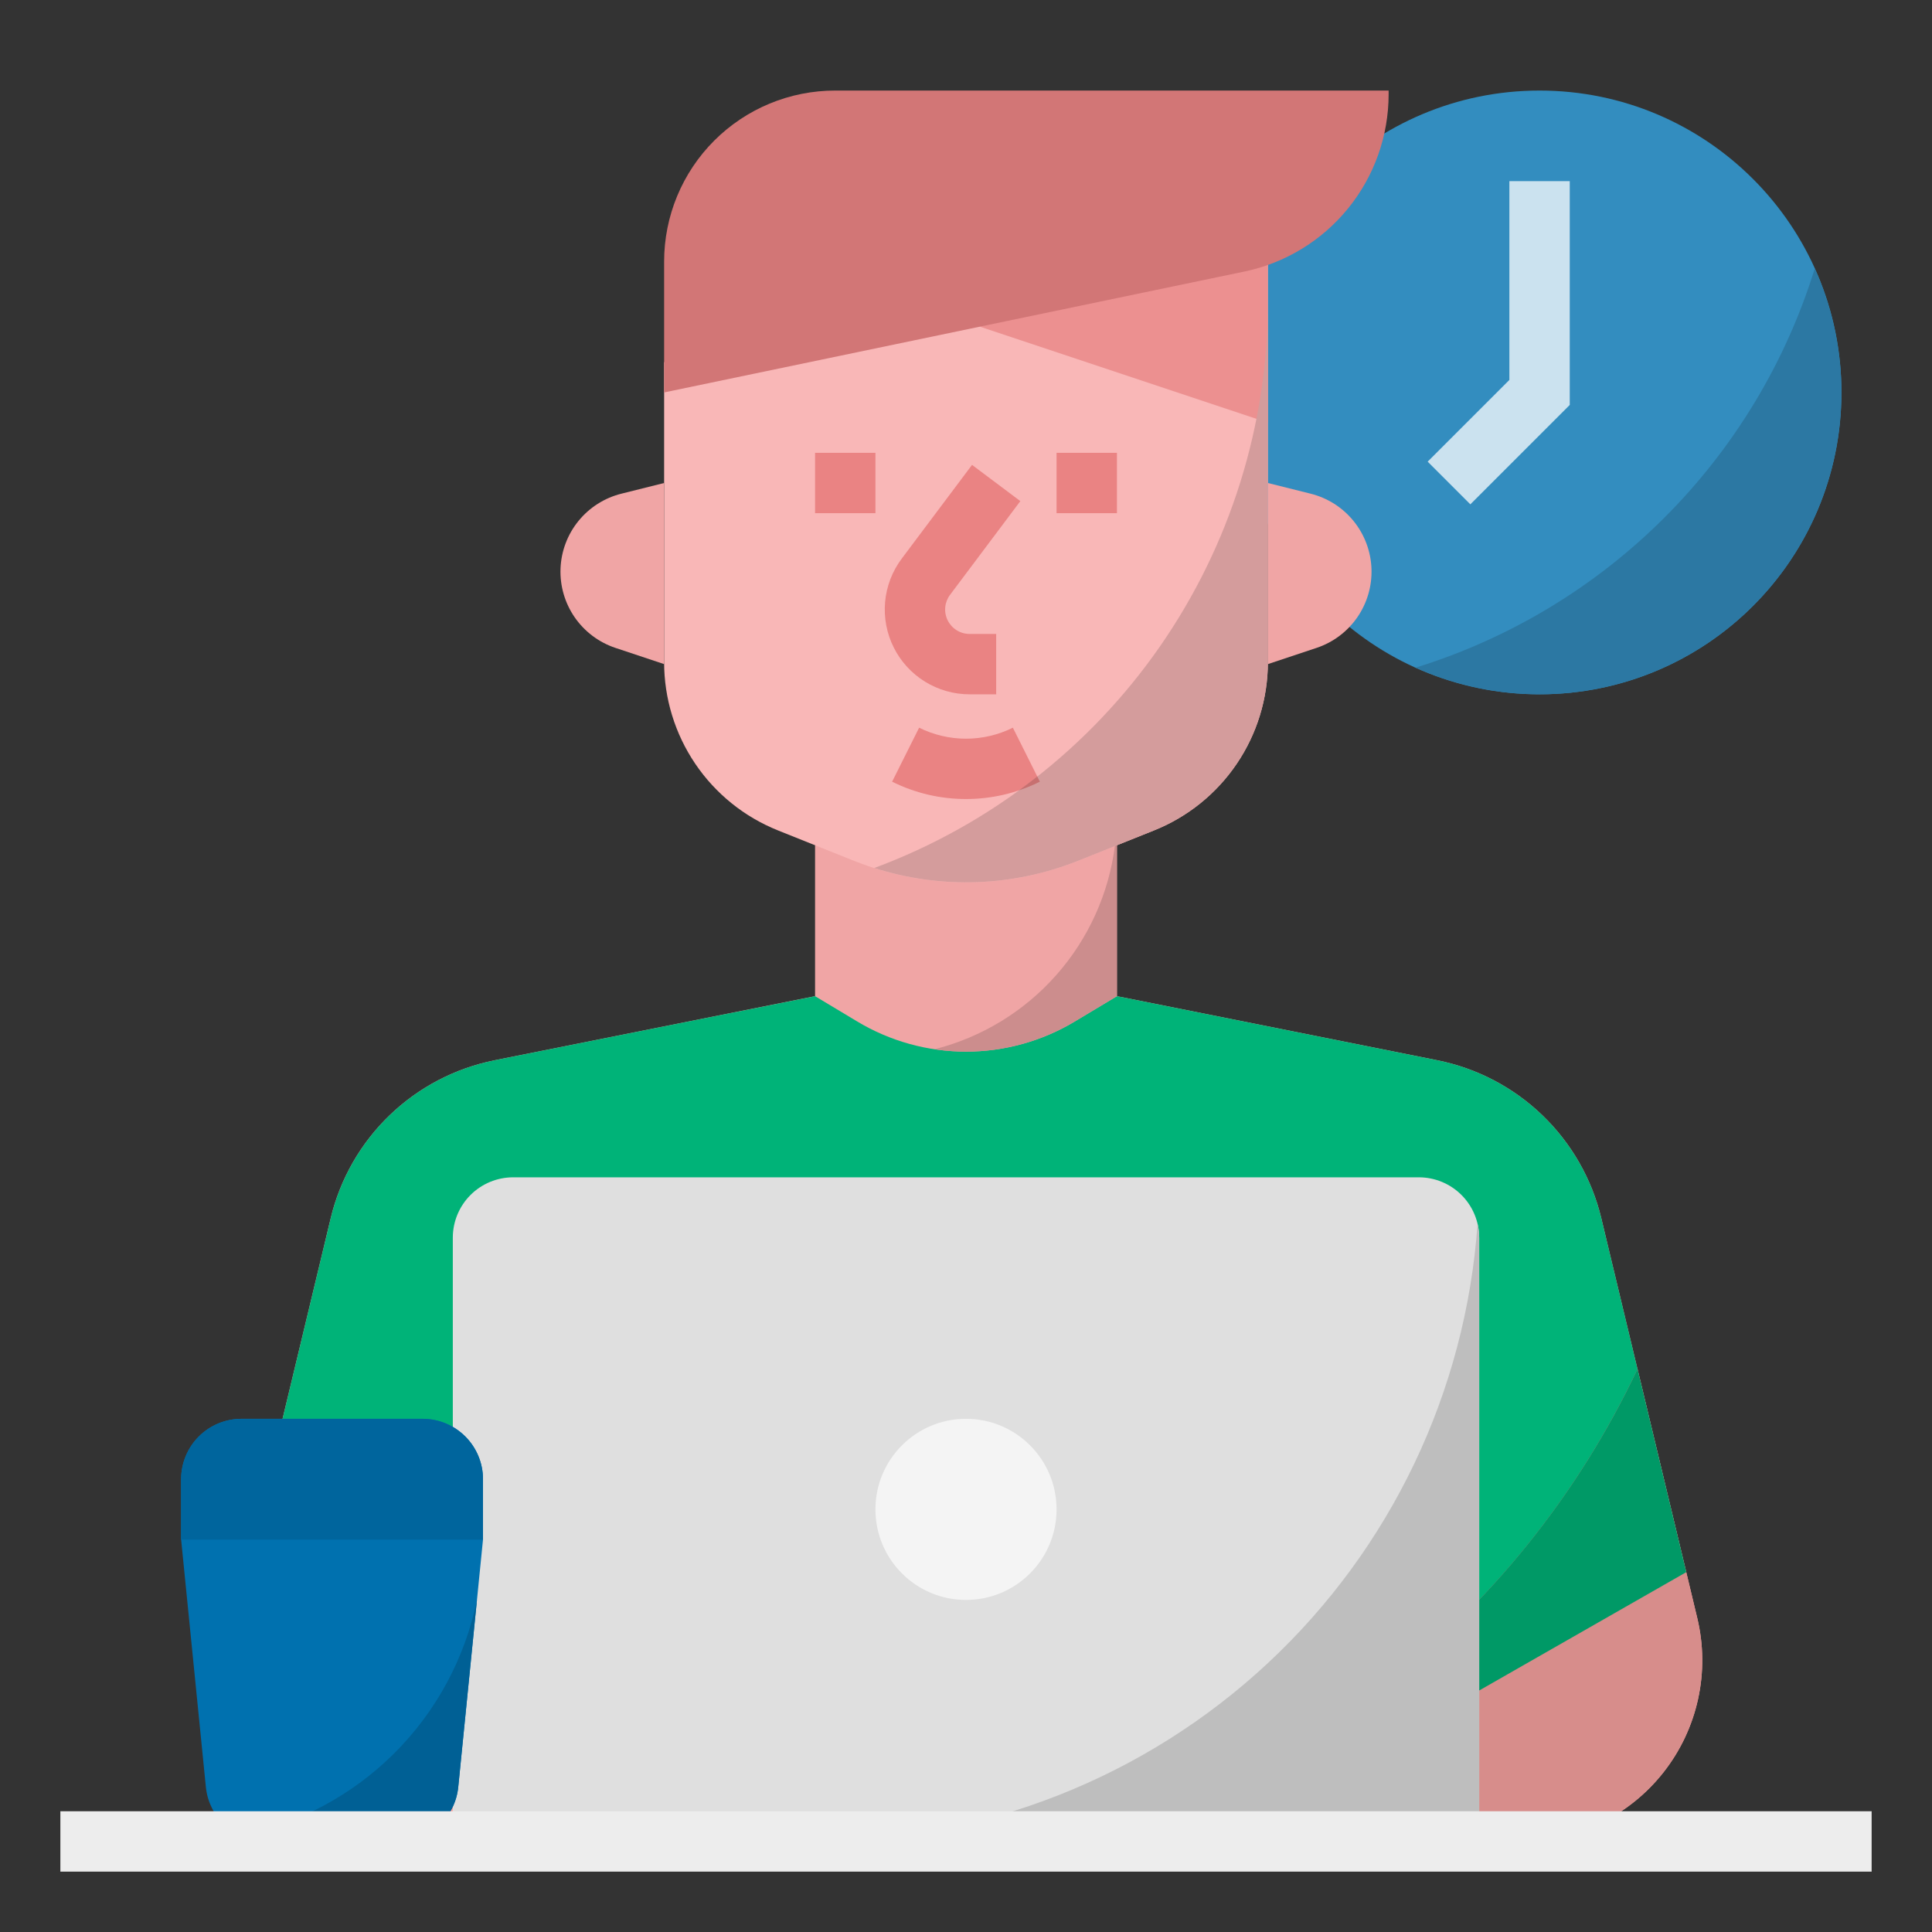 <?xml version="1.0" encoding="UTF-8" standalone="no"?> <svg width="512" height="512" viewBox="0 0 512 512" fill="none" xmlns="http://www.w3.org/2000/svg">
<rect x="0" y="0" width="512" height="512" fill="#333333" stroke="none"/>
<path d="M449.791 428.798L424.357 322.821C421.861 312.424 416.442 302.959 408.739 295.544C401.035 288.129 391.37 283.074 380.886 280.977L296 264H216L131.114 280.977C120.629 283.074 110.964 288.129 103.261 295.544C95.558 302.959 90.138 312.424 87.643 322.821L62.208 428.798C60.515 435.854 60.443 443.202 61.999 450.289C63.554 457.377 66.696 464.02 71.189 469.718C75.681 475.416 81.407 480.022 87.936 483.188C94.465 486.355 101.627 488 108.883 488H403.117C410.373 488 417.535 486.355 424.064 483.188C430.592 480.022 436.318 475.416 440.811 469.718C445.303 464.02 448.445 457.377 450.001 450.289C451.556 443.202 451.485 435.854 449.791 428.798V428.798Z" fill="#FDA5A3"/>
<path d="M87.644 322.821L66.732 409.951L120.001 448H392.001L446.875 416.643L424.358 322.821C421.862 312.424 416.443 302.959 408.74 295.544C401.036 288.129 391.371 283.074 380.886 280.977L296.001 264H216.001L131.115 280.977C120.63 283.074 110.965 288.129 103.262 295.544C95.559 302.959 90.139 312.424 87.644 322.821V322.821Z" fill="#00B378"/>
<path d="M284.553 488H403.117C410.373 488 417.535 486.354 424.064 483.188C430.593 480.021 436.319 475.416 440.811 469.717C445.304 464.019 448.446 457.377 450.001 450.289C451.557 443.201 451.485 435.853 449.792 428.798L433.953 362.803C419.593 393.239 398.798 420.196 373.004 441.811C347.21 463.426 317.031 479.185 284.553 488V488Z" fill="#D78D8B"/>
<path d="M365.27 448H392L446.874 416.643L439.277 384.988L433.953 362.803C418.151 396.255 394.607 425.46 365.27 448V448Z" fill="#009966"/>
<path d="M296 264L284.812 270.713C276.109 275.935 266.15 278.693 256 278.693C245.85 278.693 235.891 275.935 227.188 270.713L216 264V224H296V264Z" fill="#F0A5A5"/>
<path d="M408 184C452.183 184 488 148.183 488 104C488 59.817 452.183 24 408 24C363.817 24 328 59.817 328 104C328 148.183 363.817 184 408 184Z" fill="#338DBF"/>
<path d="M176 96V175.502C176 185.096 178.875 194.469 184.253 202.413C189.631 210.356 197.266 216.506 206.173 220.069L226.289 228.115C245.362 235.745 266.638 235.745 285.711 228.115L305.827 220.069C314.734 216.506 322.369 210.356 327.747 202.413C333.125 194.469 336 185.096 336 175.502V64L176 96Z" fill="#F9B7B7"/>
<path d="M347.341 130.835L336 128V176L348.91 171.697C353.283 170.239 357.064 167.402 359.687 163.612C362.31 159.822 363.632 155.283 363.455 150.677C363.278 146.071 361.612 141.647 358.706 138.069C355.801 134.492 351.812 131.953 347.341 130.835V130.835Z" fill="#F0A5A5"/>
<path d="M164.66 130.835C160.188 131.953 156.2 134.492 153.294 138.069C150.388 141.647 148.722 146.071 148.545 150.677C148.368 155.283 149.69 159.822 152.313 163.612C154.936 167.402 158.718 170.239 163.09 171.697L176 176V128L164.66 130.835Z" fill="#F0A5A5"/>
<path d="M232 120H216V136H232V120Z" fill="#EA8383"/>
<path d="M296 120H280V136H296V120Z" fill="#EA8383"/>
<path d="M264.001 184.001H256.945C252.771 184.001 248.681 182.839 245.13 180.645C241.58 178.451 238.711 175.311 236.845 171.579C234.979 167.846 234.189 163.667 234.563 159.511C234.938 155.354 236.463 151.384 238.967 148.045L257.601 123.201L270.4 132.801L251.767 157.646C251.046 158.607 250.607 159.75 250.499 160.948C250.391 162.145 250.618 163.348 251.156 164.423C251.694 165.498 252.52 166.402 253.542 167.034C254.565 167.666 255.743 168.001 256.945 168.001H264.001V184.001Z" fill="#EA8383"/>
<path d="M256 211.751C249.205 211.758 242.503 210.185 236.422 207.154L243.577 192.844C247.437 194.762 251.689 195.76 256 195.76C260.31 195.76 264.562 194.762 268.422 192.844L275.577 207.154C269.496 210.185 262.794 211.758 256 211.751V211.751Z" fill="#EA8383"/>
<path d="M259.691 86.564L335.999 112V64L259.691 86.564Z" fill="#EC9090"/>
<path d="M389.658 133.657L378.344 122.343L400.001 100.687V48H416.001V107.313L389.658 133.657Z" fill="#CBE2EF"/>
<path d="M221.311 24C215.361 24 209.469 25.172 203.971 27.449C198.474 29.726 193.479 33.064 189.271 37.271C185.064 41.479 181.726 46.474 179.449 51.971C177.172 57.469 176 63.361 176 69.311V104L329.79 71.96C340.588 69.711 350.283 63.81 357.242 55.252C364.201 46.694 368 36 368 24.969V24H221.311Z" fill="#D27676"/>
<path d="M376 312H136C131.757 312 127.687 313.686 124.686 316.686C121.686 319.687 120 323.757 120 328V488H392V328C392 323.757 390.314 319.687 387.314 316.686C384.313 313.686 380.243 312 376 312Z" fill="#DFDFDF"/>
<path d="M256 424C269.255 424 280 413.255 280 400C280 386.745 269.255 376 256 376C242.745 376 232 386.745 232 400C232 413.255 242.745 424 256 424Z" fill="#F4F4F4"/>
<path d="M64 376H112C116.243 376 120.313 377.686 123.314 380.686C126.314 383.687 128 387.757 128 392V408L121.441 473.592C121.046 477.54 119.198 481.201 116.256 483.863C113.314 486.526 109.488 488 105.52 488H70.48C66.512 488 62.686 486.526 59.744 483.863C56.802 481.201 54.954 477.54 54.559 473.592L48 408V392C48 387.757 49.686 383.687 52.686 380.686C55.687 377.686 59.757 376 64 376V376Z" fill="#0071AF"/>
<path d="M112 376H64C59.757 376 55.687 377.686 52.686 380.686C49.686 383.687 48 387.757 48 392V408H128V392C128 387.757 126.314 383.687 123.314 380.686C120.313 377.686 116.243 376 112 376Z" fill="#00659D"/>
<path d="M121.441 473.592L126.404 423.957C123.252 439.392 115.617 453.555 104.455 464.672C93.293 475.79 79.1 483.368 63.652 486.459C65.786 487.472 68.118 487.999 70.48 488H105.52C109.488 488 113.314 486.526 116.256 483.863C119.198 481.201 121.046 477.54 121.441 473.592V473.592Z" fill="#006095"/>
<path d="M216 488H392V328C391.996 326.767 391.849 325.539 391.563 324.34C388.439 368.771 368.585 410.366 336.005 440.737C303.425 471.108 260.541 487.998 216 488V488Z" fill="#BEBEBE"/>
<path d="M496 480H16V496H496V480Z" fill="#EDEDED"/>
<path d="M375.143 176.937C389.948 183.609 406.434 185.616 422.408 182.693C438.382 179.77 453.088 172.054 464.571 160.571C476.054 149.088 483.77 134.382 486.693 118.408C489.617 102.434 487.609 85.948 480.937 71.143C473.231 96.048 459.568 118.699 441.134 137.134C422.699 155.568 400.048 169.23 375.143 176.937V176.937Z" fill="#2C78A3"/>
<path d="M247.662 278.062C260.523 280.002 273.659 277.404 284.812 270.713L296 264V224H295.485C293.872 236.774 288.446 248.766 279.915 258.41C271.384 268.054 260.144 274.903 247.662 278.062V278.062Z" fill="#CC8D8D"/>
<path d="M231.695 230.032C249.378 235.68 268.474 235.003 285.711 228.115L305.827 220.069C314.734 216.506 322.369 210.356 327.747 202.412C333.126 194.469 336 185.096 336 175.502V80C336 112.663 326.007 144.544 307.362 171.363C288.717 198.182 262.313 218.655 231.695 230.032V230.032Z" fill="#D49C9C"/>
<path d="M275.577 207.156L274.887 205.775C273.298 207.026 271.686 208.247 270.049 209.438C271.942 208.806 273.789 208.043 275.577 207.156V207.156Z" fill="#C77070"/>
</svg>
